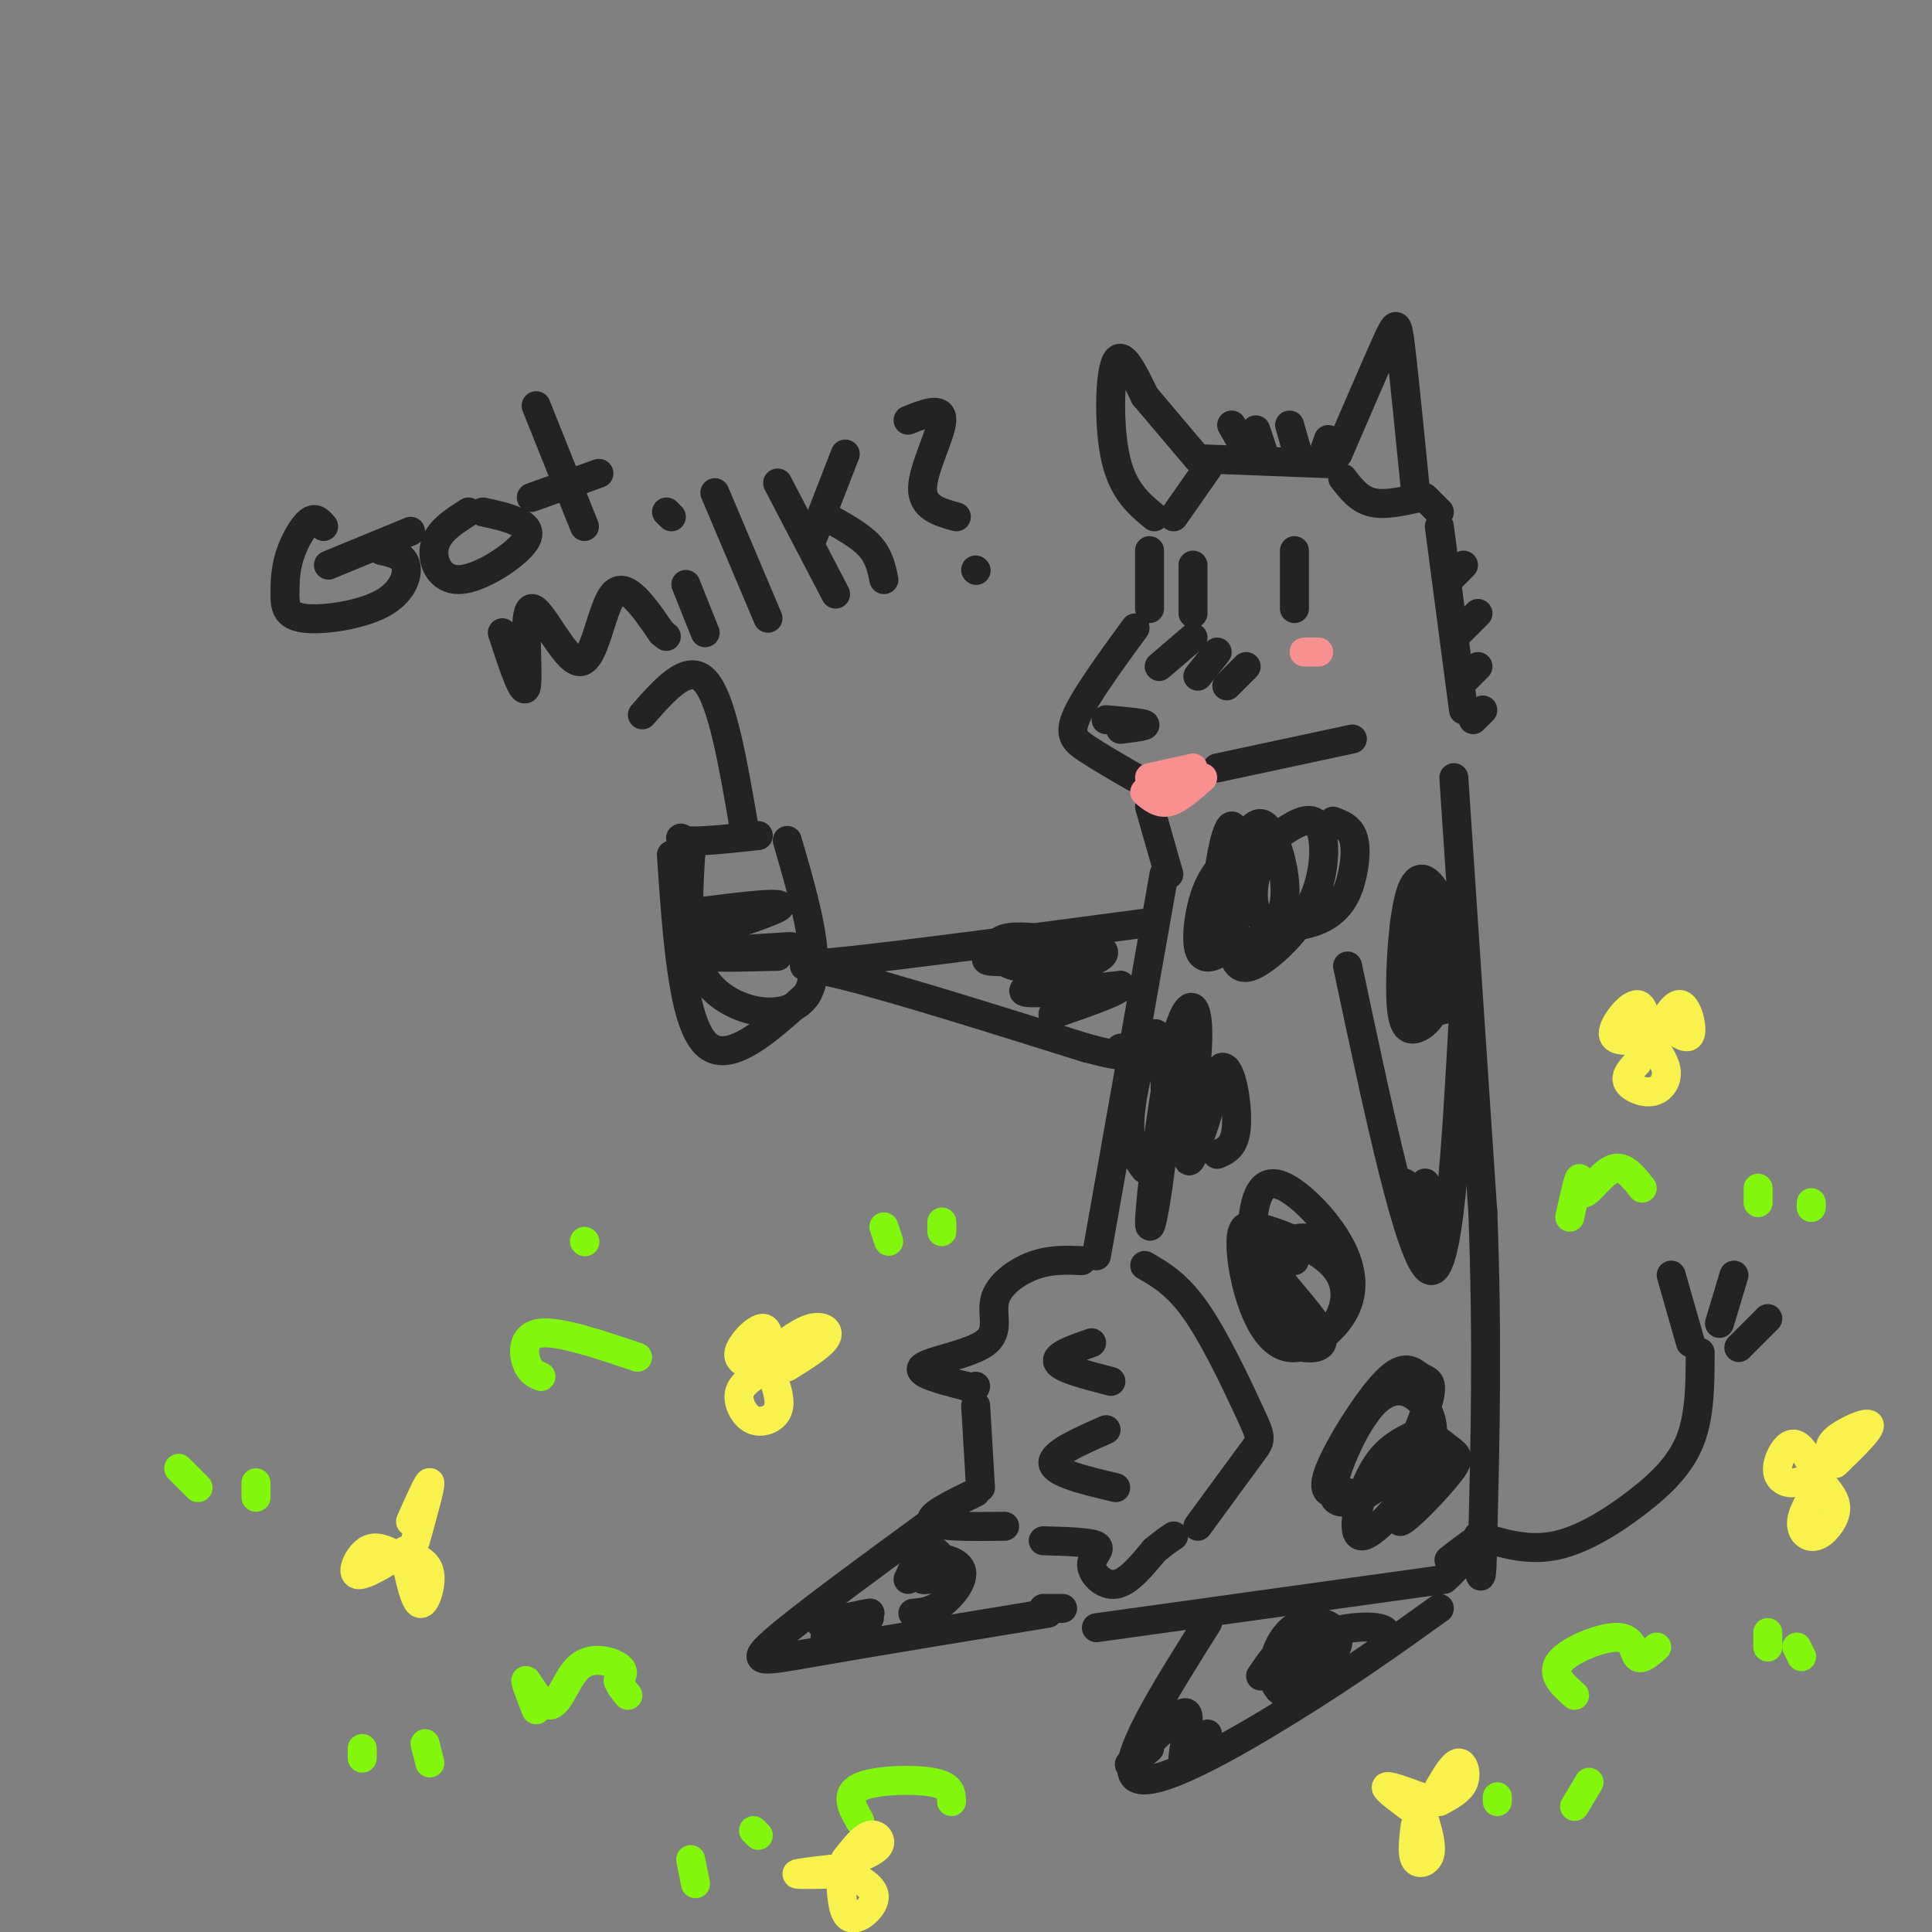 <svg viewBox='0 0 400 400' version='1.1' xmlns='http://www.w3.org/2000/svg' xmlns:xlink='http://www.w3.org/1999/xlink'><rect x="0" y="0" width="400" height="400" fill="#808080" stroke="none"/><g fill='none' stroke='rgb(35,35,35)' stroke-width='6' stroke-linecap='round' stroke-linejoin='round'><path d='M239,107c-3.244,-2.689 -6.489,-5.378 -8,-12c-1.511,-6.622 -1.289,-17.178 0,-20c1.289,-2.822 3.644,2.089 6,7'/><path d='M237,82c2.833,3.333 6.917,8.167 11,13'/><path d='M249,95c0.000,0.000 26.000,1.000 26,1'/><path d='M277,94c3.956,-9.178 7.911,-18.356 10,-23c2.089,-4.644 2.311,-4.756 3,1c0.689,5.756 1.844,17.378 3,29'/><path d='M238,114c0.000,0.000 0.000,12.000 0,12'/><path d='M235,130c-5.067,6.956 -10.133,13.911 -12,18c-1.867,4.089 -0.533,5.311 2,7c2.533,1.689 6.267,3.844 10,6'/><path d='M252,159c0.000,0.000 28.000,-6.000 28,-6'/><path d='M298,109c0.000,0.000 5.000,38.000 5,38'/><path d='M301,161c0.000,0.000 6.000,90.000 6,90'/><path d='M307,251c1.000,26.167 0.500,46.583 0,67'/><path d='M307,318c-0.167,12.000 -0.583,8.500 -1,5'/><path d='M299,327c0.000,0.000 -72.000,10.000 -72,10'/><path d='M193,315c-13.867,10.156 -27.733,20.311 -33,25c-5.267,4.689 -1.933,3.911 9,2c10.933,-1.911 29.467,-4.956 48,-8'/><path d='M250,336c-9.200,14.600 -18.400,29.200 -15,32c3.400,2.800 19.400,-6.200 32,-14c12.600,-7.800 21.800,-14.400 31,-21'/><path d='M238,167c0.000,0.000 4.000,14.000 4,14'/><path d='M241,181c0.000,0.000 -14.000,79.000 -14,79'/><path d='M279,200c6.500,30.667 13.000,61.333 17,63c4.000,1.667 5.500,-25.667 7,-53'/><path d='M238,191c-25.489,3.378 -50.978,6.756 -63,8c-12.022,1.244 -10.578,0.356 0,3c10.578,2.644 30.289,8.822 50,15'/><path d='M225,217c9.500,2.500 8.250,1.250 7,0'/><path d='M163,174c3.822,13.133 7.644,26.267 4,32c-3.644,5.733 -14.756,4.067 -20,-2c-5.244,-6.067 -4.622,-16.533 -4,-27'/><path d='M143,177c-1.511,-4.822 -3.289,-3.378 -1,-3c2.289,0.378 8.644,-0.311 15,-1'/><path d='M154,171c-2.250,-13.083 -4.500,-26.167 -8,-30c-3.500,-3.833 -8.250,1.583 -13,7'/><path d='M139,177c1.167,17.083 2.333,34.167 7,39c4.667,4.833 12.833,-2.583 21,-10'/><path d='M143,189c10.470,-1.339 20.940,-2.679 18,-1c-2.940,1.679 -19.292,6.375 -19,8c0.292,1.625 17.226,0.179 21,0c3.774,-0.179 -5.613,0.911 -15,2'/><path d='M148,198c-0.333,0.333 6.333,0.167 13,0'/><path d='M224,261c-3.263,-0.131 -6.526,-0.262 -10,1c-3.474,1.262 -7.158,3.915 -8,7c-0.842,3.085 1.158,6.600 -2,9c-3.158,2.400 -11.474,3.686 -13,5c-1.526,1.314 3.737,2.657 9,4'/><path d='M200,287c1.833,0.667 1.917,0.333 2,0'/><path d='M202,291c0.000,0.000 1.000,17.000 1,17'/><path d='M202,309c-5.000,2.417 -10.000,4.833 -9,6c1.000,1.167 8.000,1.083 15,1'/><path d='M226,278c-3.833,1.333 -7.667,2.667 -7,4c0.667,1.333 5.833,2.667 11,4'/><path d='M229,296c-5.667,2.500 -11.333,5.000 -11,7c0.333,2.000 6.667,3.500 13,5'/><path d='M237,262c3.470,2.000 6.940,4.000 11,10c4.060,6.000 8.708,16.000 11,21c2.292,5.000 2.226,5.000 0,8c-2.226,3.000 -6.613,9.000 -11,15'/><path d='M292,249c-0.746,-2.813 -1.493,-5.627 -1,-3c0.493,2.627 2.225,10.694 3,10c0.775,-0.694 0.593,-10.148 1,-11c0.407,-0.852 1.402,6.900 2,9c0.598,2.100 0.799,-1.450 1,-5'/><path d='M238,362c-2.459,2.062 -4.919,4.124 -4,3c0.919,-1.124 5.215,-5.435 8,-8c2.785,-2.565 4.057,-3.383 4,-1c-0.057,2.383 -1.445,7.967 -1,9c0.445,1.033 2.722,-2.483 5,-6'/><path d='M180,335c-5.554,0.679 -11.107,1.357 -10,1c1.107,-0.357 8.875,-1.750 10,-2c1.125,-0.250 -4.393,0.643 -7,2c-2.607,1.357 -2.304,3.179 -2,5'/><path d='M306,318c5.155,1.583 10.310,3.167 16,2c5.690,-1.167 11.917,-5.083 17,-9c5.083,-3.917 9.024,-7.833 11,-13c1.976,-5.167 1.988,-11.583 2,-18'/><path d='M346,264c0.000,0.000 4.000,14.000 4,14'/><path d='M359,264c0.000,0.000 -3.000,10.000 -3,10'/><path d='M366,273c0.000,0.000 -6.000,6.000 -6,6'/><path d='M247,117c0.000,0.000 0.000,10.000 0,10'/><path d='M268,114c0.000,0.000 0.000,12.000 0,12'/><path d='M229,149c3.750,0.333 7.500,0.667 8,1c0.500,0.333 -2.250,0.667 -5,1'/><path d='M278,99c1.667,2.167 3.333,4.333 6,5c2.667,0.667 6.333,-0.167 10,-1'/><path d='M243,107c0.000,0.000 7.000,-10.000 7,-10'/><path d='M255,88c0.000,0.000 4.000,7.000 4,7'/><path d='M260,89c0.000,0.000 2.000,6.000 2,6'/><path d='M267,88c0.000,0.000 2.000,7.000 2,7'/><path d='M275,91c0.000,0.000 -1.000,3.000 -1,3'/><path d='M303,117c0.000,0.000 -3.000,3.000 -3,3'/><path d='M306,127c0.000,0.000 -4.000,4.000 -4,4'/><path d='M306,138c0.000,0.000 -3.000,3.000 -3,3'/><path d='M307,147c0.000,0.000 -2.000,2.000 -2,2'/><path d='M256,176c-2.259,2.251 -4.517,4.502 -6,8c-1.483,3.498 -2.189,8.242 -2,11c0.189,2.758 1.274,3.528 3,3c1.726,-0.528 4.092,-2.356 5,-9c0.908,-6.644 0.359,-18.106 -1,-18c-1.359,0.106 -3.527,11.780 -3,18c0.527,6.220 3.750,6.987 7,6c3.250,-0.987 6.529,-3.727 7,-9c0.471,-5.273 -1.865,-13.078 -4,-15c-2.135,-1.922 -4.067,2.039 -6,6'/><path d='M256,177c-1.351,4.904 -1.729,14.163 -1,19c0.729,4.837 2.565,5.251 6,3c3.435,-2.251 8.468,-7.166 11,-13c2.532,-5.834 2.564,-12.587 1,-15c-1.564,-2.413 -4.724,-0.487 -7,1c-2.276,1.487 -3.668,2.536 -5,6c-1.332,3.464 -2.603,9.343 0,12c2.603,2.657 9.079,2.094 13,0c3.921,-2.094 5.286,-5.718 6,-9c0.714,-3.282 0.775,-6.224 0,-8c-0.775,-1.776 -2.388,-2.388 -4,-3'/><path d='M268,261c-0.732,-0.828 -1.464,-1.657 -3,-2c-1.536,-0.343 -3.878,-0.201 -2,3c1.878,3.201 7.974,9.462 10,13c2.026,3.538 -0.018,4.352 -3,4c-2.982,-0.352 -6.903,-1.869 -9,-8c-2.097,-6.131 -2.372,-16.875 -1,-22c1.372,-5.125 4.390,-4.632 8,-2c3.610,2.632 7.813,7.402 10,12c2.187,4.598 2.360,9.025 0,13c-2.360,3.975 -7.251,7.498 -11,7c-3.749,-0.498 -6.355,-5.019 -8,-10c-1.645,-4.981 -2.327,-10.423 -2,-13c0.327,-2.577 1.664,-2.288 3,-2'/><path d='M260,254c3.624,0.761 11.185,3.663 15,7c3.815,3.337 3.883,7.110 3,10c-0.883,2.890 -2.717,4.896 -5,5c-2.283,0.104 -5.014,-1.694 -7,-4c-1.986,-2.306 -3.227,-5.121 -3,-8c0.227,-2.879 1.922,-5.823 4,-7c2.078,-1.177 4.539,-0.589 7,0'/><path d='M291,199c-0.328,-3.274 -0.657,-6.547 0,-9c0.657,-2.453 2.298,-4.085 4,-1c1.702,3.085 3.464,10.886 3,16c-0.464,5.114 -3.154,7.540 -5,8c-1.846,0.460 -2.847,-1.047 -3,-7c-0.153,-5.953 0.544,-16.351 2,-21c1.456,-4.649 3.673,-3.548 6,1c2.327,4.548 4.764,12.545 5,17c0.236,4.455 -1.731,5.369 -4,6c-2.269,0.631 -4.842,0.977 -6,-2c-1.158,-2.977 -0.902,-9.279 0,-13c0.902,-3.721 2.451,-4.860 4,-6'/><path d='M297,188c0.833,-1.000 0.917,-0.500 1,0'/><path d='M279,309c-2.863,0.426 -5.725,0.853 -4,-4c1.725,-4.853 8.039,-14.984 12,-19c3.961,-4.016 5.571,-1.916 7,-1c1.429,0.916 2.678,0.647 2,4c-0.678,3.353 -3.284,10.327 -7,15c-3.716,4.673 -8.541,7.045 -11,7c-2.459,-0.045 -2.550,-2.505 -1,-7c1.550,-4.495 4.743,-11.023 8,-14c3.257,-2.977 6.580,-2.403 9,0c2.420,2.403 3.937,6.634 1,13c-2.937,6.366 -10.329,14.868 -13,15c-2.671,0.132 -0.620,-8.105 2,-13c2.620,-4.895 5.810,-6.447 9,-8'/><path d='M293,297c2.799,-0.667 5.297,1.667 7,3c1.703,1.333 2.612,1.667 0,5c-2.612,3.333 -8.746,9.667 -10,10c-1.254,0.333 2.373,-5.333 6,-11'/><path d='M261,347c1.840,-2.705 3.680,-5.409 6,-7c2.320,-1.591 5.118,-2.068 6,0c0.882,2.068 -0.154,6.682 -2,9c-1.846,2.318 -4.501,2.341 -6,1c-1.499,-1.341 -1.840,-4.045 -1,-7c0.840,-2.955 2.863,-6.160 6,-7c3.137,-0.840 7.387,0.687 7,4c-0.387,3.313 -5.413,8.413 -8,10c-2.587,1.587 -2.735,-0.337 -2,-3c0.735,-2.663 2.352,-6.063 6,-8c3.648,-1.937 9.328,-2.411 12,-2c2.672,0.411 2.336,1.705 2,3'/><path d='M287,340c0.333,0.333 0.167,-0.333 0,-1'/><path d='M188,327c1.238,-2.752 2.476,-5.503 4,-6c1.524,-0.497 3.333,1.261 3,3c-0.333,1.739 -2.807,3.461 -4,3c-1.193,-0.461 -1.103,-3.103 1,-4c2.103,-0.897 6.220,-0.049 7,2c0.780,2.049 -1.777,5.300 -4,7c-2.223,1.700 -4.111,1.850 -6,2'/><path d='M210,200c-1.053,-0.324 -2.106,-0.648 -3,-2c-0.894,-1.352 -1.629,-3.731 3,-4c4.629,-0.269 14.623,1.573 13,3c-1.623,1.427 -14.863,2.440 -18,2c-3.137,-0.440 3.829,-2.335 11,-3c7.171,-0.665 14.546,-0.102 12,2c-2.546,2.102 -15.013,5.743 -16,7c-0.987,1.257 9.507,0.128 20,-1'/><path d='M232,204c1.000,0.833 -6.500,3.417 -14,6'/></g>
<g fill='none' stroke='rgb(249,144,144)' stroke-width='6' stroke-linecap='round' stroke-linejoin='round'><path d='M270,135c0.000,0.000 3.000,0.000 3,0'/><path d='M238,161c0.000,0.000 9.000,-2.000 9,-2'/><path d='M237,164c1.500,1.250 3.000,2.500 5,2c2.000,-0.500 4.500,-2.750 7,-5'/></g>
<g fill='none' stroke='rgb(35,35,35)' stroke-width='6' stroke-linecap='round' stroke-linejoin='round'><path d='M67,109c-0.846,-1.016 -1.693,-2.031 -3,-1c-1.307,1.031 -3.075,4.109 -4,7c-0.925,2.891 -1.008,5.595 -1,8c0.008,2.405 0.105,4.511 4,5c3.895,0.489 11.587,-0.637 16,-3c4.413,-2.363 5.547,-5.961 5,-8c-0.547,-2.039 -2.773,-2.520 -5,-3'/><path d='M68,117c0.000,0.000 17.000,-7.000 17,-7'/><path d='M97,106c-3.134,1.990 -6.268,3.981 -7,7c-0.732,3.019 0.938,7.067 5,7c4.062,-0.067 10.517,-4.249 13,-7c2.483,-2.751 0.995,-4.072 -1,-5c-1.995,-0.928 -4.498,-1.464 -7,-2'/><path d='M111,84c0.000,0.000 10.000,25.000 10,25'/><path d='M110,103c0.000,0.000 14.000,-5.000 14,-5'/><path d='M104,131c2.263,6.919 4.526,13.837 5,11c0.474,-2.837 -0.842,-15.431 1,-16c1.842,-0.569 6.842,10.885 10,11c3.158,0.115 4.474,-11.110 7,-14c2.526,-2.890 6.263,2.555 10,8'/><path d='M137,131c1.667,1.333 0.833,0.667 0,0'/><path d='M142,121c0.000,0.000 4.000,10.000 4,10'/><path d='M138,106c0.000,0.000 1.000,1.000 1,1'/><path d='M148,102c0.000,0.000 11.000,26.000 11,26'/><path d='M161,100c0.000,0.000 12.000,23.000 12,23'/><path d='M168,112c0.000,0.000 7.000,-18.000 7,-18'/><path d='M171,107c3.500,1.917 7.000,3.833 9,6c2.000,2.167 2.500,4.583 3,7'/><path d='M188,87c3.556,-1.422 7.111,-2.844 7,0c-0.111,2.844 -3.889,9.956 -4,14c-0.111,4.044 3.444,5.022 7,6'/><path d='M202,118c0.000,0.000 0.100,0.100 0.1,0.1'/><path d='M216,319c4.863,0.131 9.726,0.262 11,1c1.274,0.738 -1.042,2.083 -1,4c0.042,1.917 2.440,4.405 5,4c2.560,-0.405 5.280,-3.702 8,-7'/><path d='M239,321c2.000,-1.667 3.000,-2.333 4,-3'/><path d='M237,242c-1.742,-2.344 -3.483,-4.687 -3,-11c0.483,-6.313 3.192,-16.595 5,-17c1.808,-0.405 2.717,9.066 2,20c-0.717,10.934 -3.060,23.330 -3,19c0.060,-4.330 2.521,-25.388 5,-36c2.479,-10.612 4.975,-10.780 5,-3c0.025,7.780 -2.421,23.509 -2,26c0.421,2.491 3.711,-8.254 7,-19'/><path d='M253,221c1.933,-0.556 3.267,7.556 3,12c-0.267,4.444 -2.133,5.222 -4,6'/><path d='M247,132c0.000,0.000 -7.000,6.000 -7,6'/><path d='M252,135c0.000,0.000 -4.000,5.000 -4,5'/><path d='M258,138c0.000,0.000 -4.000,4.000 -4,4'/><path d='M298,106c0.000,0.000 -3.000,-3.000 -3,-3'/><path d='M303,323c-2.067,2.133 -4.133,4.267 -3,3c1.133,-1.267 5.467,-5.933 6,-7c0.533,-1.067 -2.733,1.467 -6,4'/><path d='M220,333c0.000,0.000 -4.000,0.000 -4,0'/></g>
<g fill='none' stroke='rgb(128,247,11)' stroke-width='6' stroke-linecap='round' stroke-linejoin='round'><path d='M111,354c-1.293,-3.340 -2.587,-6.679 -2,-6c0.587,0.679 3.054,5.378 5,5c1.946,-0.378 3.370,-5.833 6,-8c2.630,-2.167 6.466,-1.048 8,0c1.534,1.048 0.767,2.024 0,3'/><path d='M128,348c0.333,1.000 1.167,2.000 2,3'/><path d='M178,377c-1.578,-2.756 -3.156,-5.511 0,-7c3.156,-1.489 11.044,-1.711 15,-1c3.956,0.711 3.978,2.356 4,4'/><path d='M326,351c-2.530,-2.262 -5.060,-4.524 -3,-7c2.060,-2.476 8.708,-5.167 12,-5c3.292,0.167 3.226,3.190 4,4c0.774,0.810 2.387,-0.595 4,-2'/><path d='M325,252c0.875,-3.893 1.750,-7.786 2,-8c0.250,-0.214 -0.125,3.250 1,3c1.125,-0.250 3.750,-4.214 6,-5c2.250,-0.786 4.125,1.607 6,4'/><path d='M112,285c-1.156,-0.489 -2.311,-0.978 -3,-3c-0.689,-2.022 -0.911,-5.578 3,-6c3.911,-0.422 11.956,2.289 20,5'/><path d='M37,304c0.000,0.000 4.000,4.000 4,4'/><path d='M53,307c0.000,0.000 0.000,3.000 0,3'/><path d='M88,361c0.000,0.000 1.000,4.000 1,4'/><path d='M75,362c0.000,0.000 0.000,2.000 0,2'/><path d='M156,379c0.000,0.000 1.000,1.000 1,1'/><path d='M143,385c0.000,0.000 1.000,5.000 1,5'/><path d='M310,372c0.000,0.000 0.000,1.000 0,1'/><path d='M329,369c0.000,0.000 -3.000,5.000 -3,5'/><path d='M366,338c0.000,0.000 0.000,3.000 0,3'/><path d='M372,341c0.000,0.000 1.000,2.000 1,2'/><path d='M364,246c0.000,0.000 0.000,3.000 0,3'/><path d='M375,249c0.000,0.000 0.000,1.000 0,1'/><path d='M195,253c0.000,0.000 0.000,2.000 0,2'/><path d='M183,254c0.000,0.000 1.000,3.000 1,3'/><path d='M121,257c0.000,0.000 0.100,0.100 0.1,0.1'/></g>
<g fill='none' stroke='rgb(249,242,77)' stroke-width='6' stroke-linecap='round' stroke-linejoin='round'><path d='M159,282c0.222,-3.444 0.444,-6.889 -1,-7c-1.444,-0.111 -4.556,3.111 -5,5c-0.444,1.889 1.778,2.444 4,3'/><path d='M156,285c-1.452,1.107 -2.905,2.214 -3,4c-0.095,1.786 1.167,4.250 3,5c1.833,0.750 4.238,-0.214 5,-2c0.762,-1.786 -0.119,-4.393 -1,-7'/><path d='M160,280c2.867,-2.200 5.733,-4.400 8,-5c2.267,-0.600 3.933,0.400 3,2c-0.933,1.600 -4.467,3.800 -8,6'/><path d='M82,322c-2.089,-1.089 -4.178,-2.178 -6,-1c-1.822,1.178 -3.378,4.622 -2,5c1.378,0.378 5.689,-2.311 10,-5'/><path d='M84,323c0.956,4.378 1.911,8.756 3,9c1.089,0.244 2.311,-3.644 2,-6c-0.311,-2.356 -2.156,-3.178 -4,-4'/><path d='M85,315c1.917,-4.333 3.833,-8.667 4,-8c0.167,0.667 -1.417,6.333 -3,12'/><path d='M172,387c-3.583,0.417 -7.167,0.833 -7,1c0.167,0.167 4.083,0.083 8,0'/><path d='M174,388c0.178,4.133 0.356,8.267 2,9c1.644,0.733 4.756,-1.933 5,-4c0.244,-2.067 -2.378,-3.533 -5,-5'/><path d='M175,385c1.778,-2.267 3.556,-4.533 5,-5c1.444,-0.467 2.556,0.867 2,2c-0.556,1.133 -2.778,2.067 -5,3'/><path d='M294,372c-3.417,-1.250 -6.833,-2.500 -7,-2c-0.167,0.500 2.917,2.750 6,5'/><path d='M293,378c-0.356,2.911 -0.711,5.822 0,7c0.711,1.178 2.489,0.622 3,-1c0.511,-1.622 -0.244,-4.311 -1,-7'/><path d='M298,370c1.467,-2.467 2.933,-4.933 4,-5c1.067,-0.067 1.733,2.267 1,4c-0.733,1.733 -2.867,2.867 -5,4'/><path d='M375,303c-1.298,-2.155 -2.595,-4.310 -4,-4c-1.405,0.310 -2.917,3.083 -3,5c-0.083,1.917 1.262,2.976 3,3c1.738,0.024 3.869,-0.988 6,-2'/><path d='M377,307c-1.899,2.923 -3.798,5.845 -4,8c-0.202,2.155 1.292,3.542 3,3c1.708,-0.542 3.631,-3.012 4,-5c0.369,-1.988 -0.815,-3.494 -2,-5'/><path d='M380,302c-0.933,-1.178 -1.867,-2.356 0,-4c1.867,-1.644 6.533,-3.756 7,-3c0.467,0.756 -3.267,4.378 -7,8'/><path d='M341,217c-0.133,-4.444 -0.267,-8.889 -2,-9c-1.733,-0.111 -5.067,4.111 -5,6c0.067,1.889 3.533,1.444 7,1'/><path d='M343,214c1.800,-3.222 3.600,-6.444 5,-6c1.400,0.444 2.400,4.556 2,6c-0.400,1.444 -2.200,0.222 -4,-1'/><path d='M342,216c1.446,2.048 2.893,4.095 3,6c0.107,1.905 -1.125,3.667 -3,4c-1.875,0.333 -4.393,-0.762 -5,-2c-0.607,-1.238 0.696,-2.619 2,-4'/></g>
</svg>